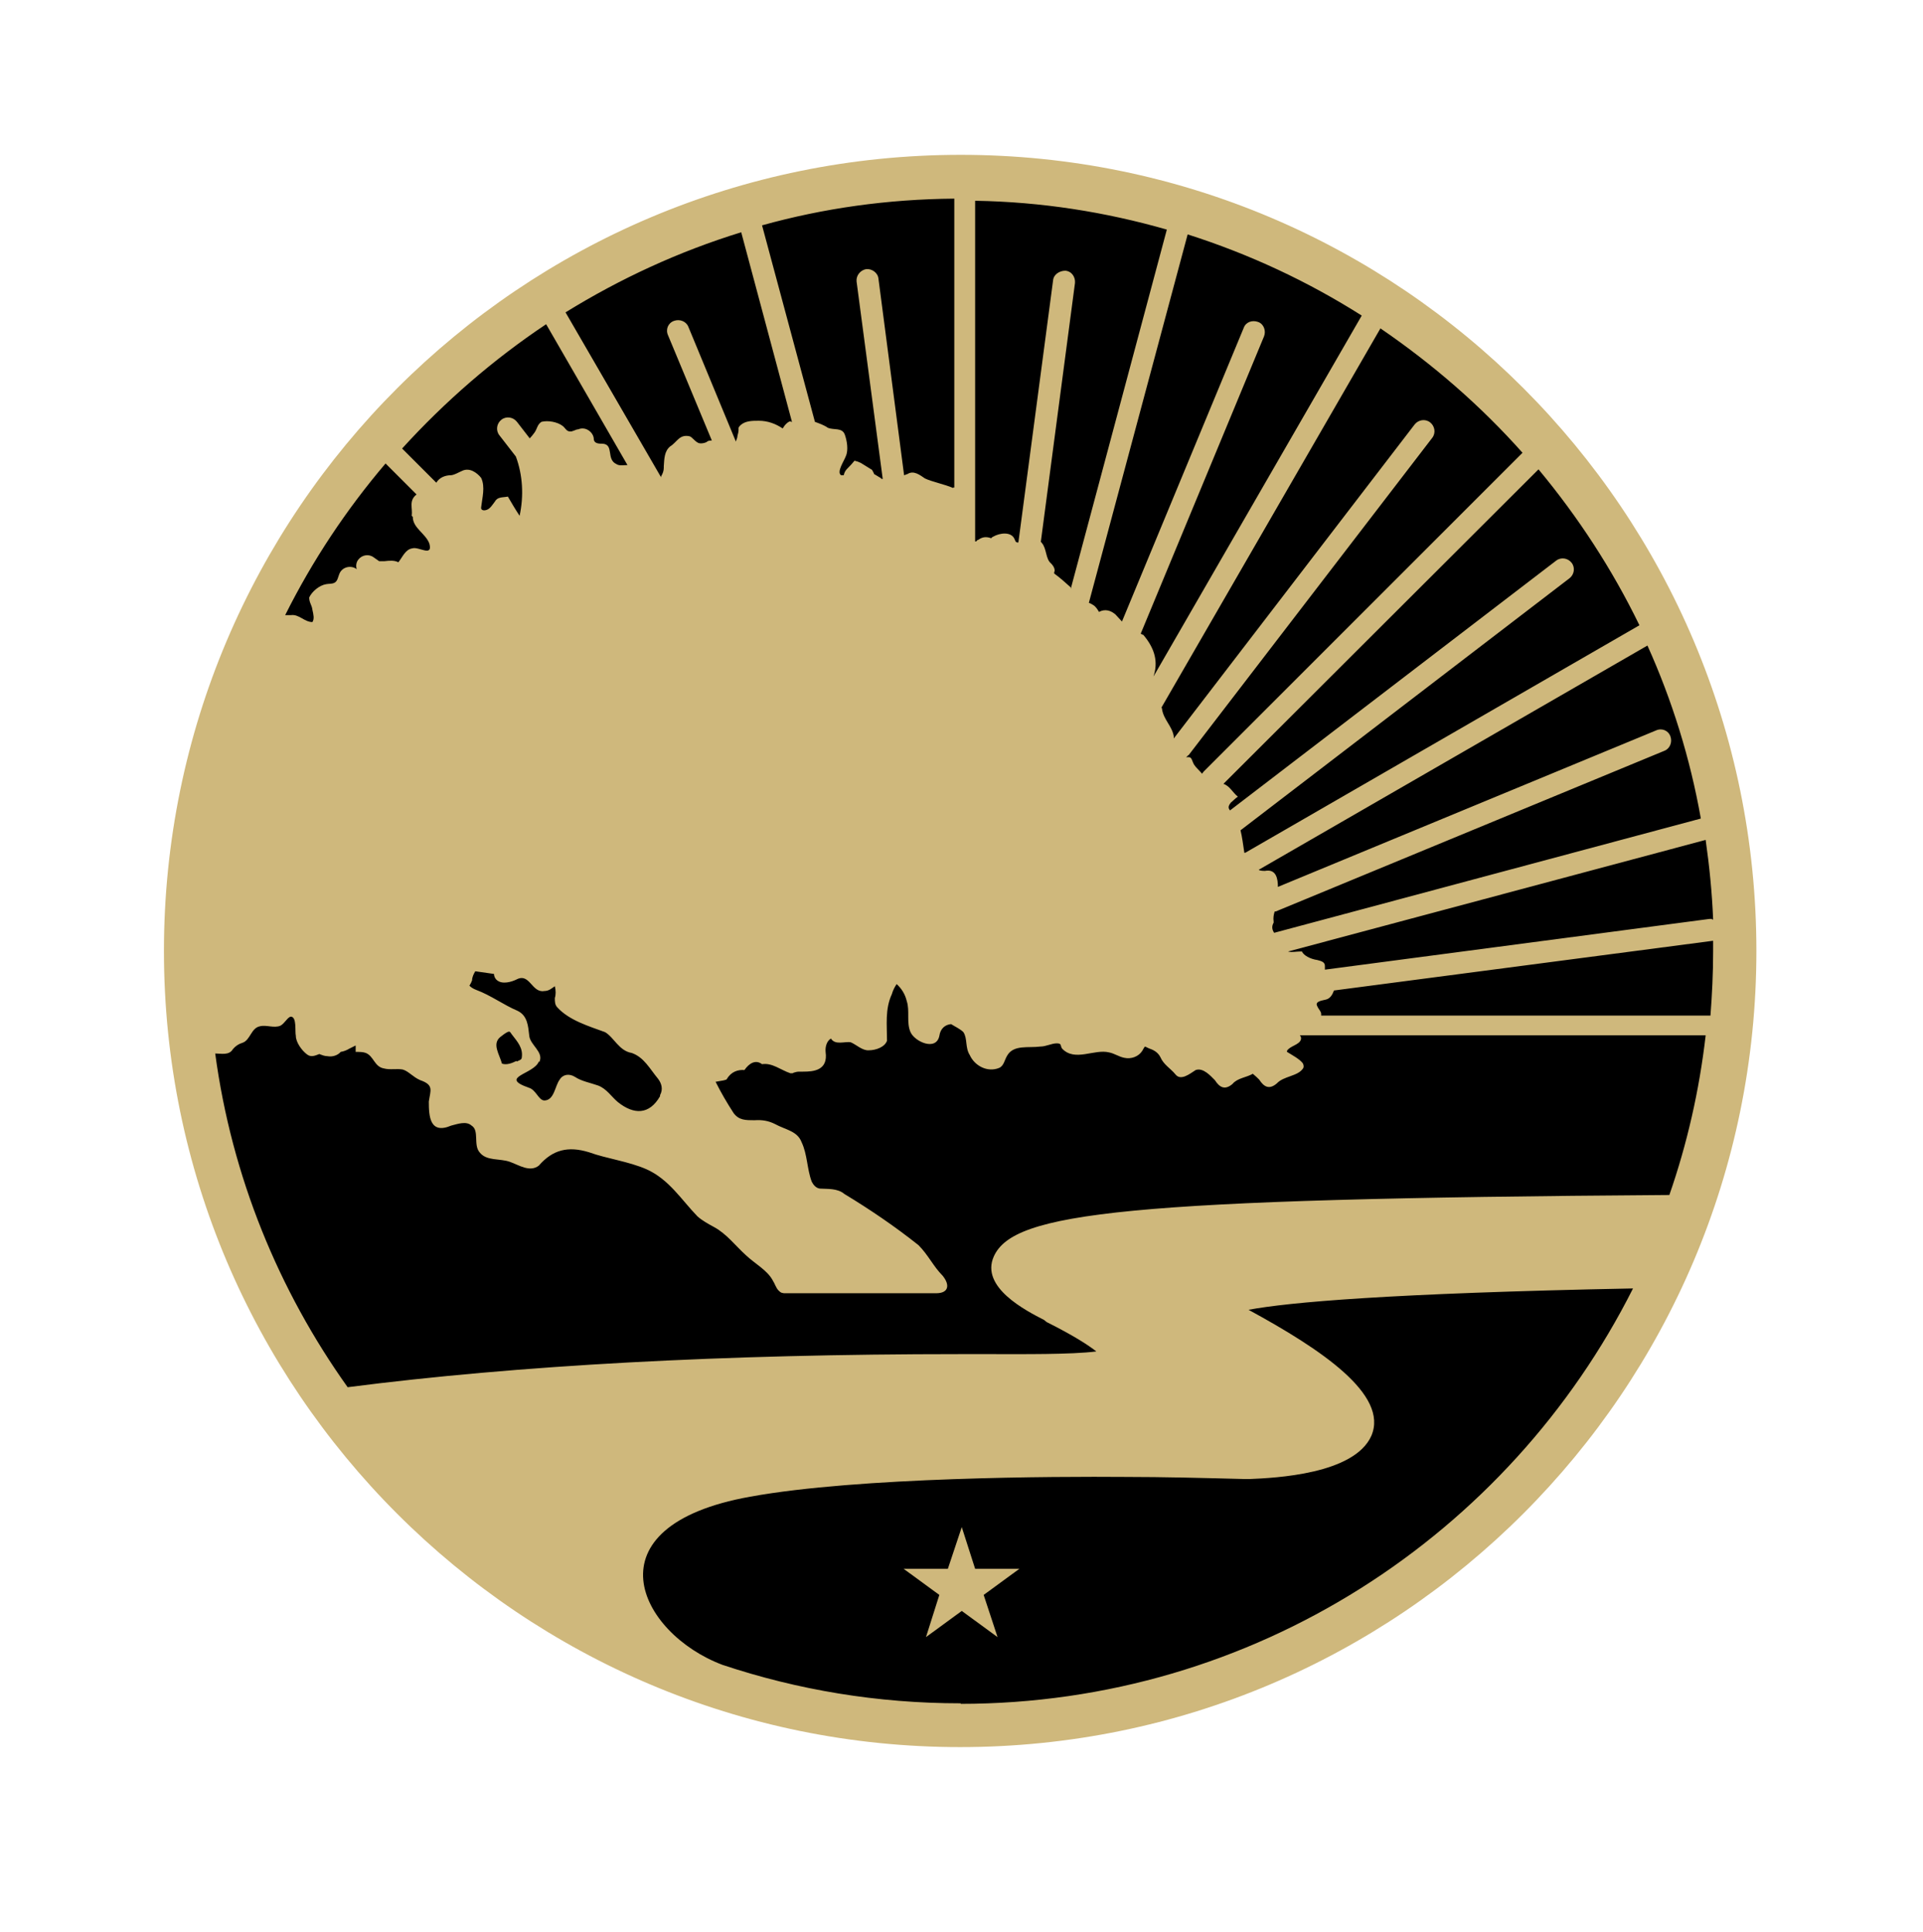 <?xml version="1.0" encoding="UTF-8"?>
<svg xmlns="http://www.w3.org/2000/svg" version="1.1" viewBox="0 0 360.1 361.9">
  <defs>
    <style>
      .cls-1 {
        fill: #cfb87c;
      }
    </style>
  </defs>
  <!-- Generator: Adobe Illustrator 28.7.5, SVG Export Plug-In . SVG Version: 1.2.0 Build 176)  -->
  <g>
    <g id="Layer_1">
      <circle cx="180.5" cy="178" r="145.4"/>
      <g id="Layer_1-2" data-name="Layer_1">
        <path class="cls-1" d="M179.9,29C97.5,29,30.7,95.8,30.7,178.1s66.8,149.1,149.1,149.1,149.1-66.8,149.1-149.1S262.2,29,179.9,29ZM196,247.6c5.2,2.6,7.9,4.4,9.3,5.5-4.7.6-13.9.5-19.8.5h-5.7c-44.4,0-82.9,2.1-114.7,6.2-12.9-18.1-21.7-39.4-24.8-62.5h0c1.1,0,2.6.4,3.3-.8.5-.6,1.1-1,1.8-1.2,1.5-.5,1.6-2.8,3.3-3.1,1.2-.3,2.6.4,3.8-.1.8-.4,1.4-1.7,2-1.7,1.1.1.7,2.7.9,3.6,0,1.2,1.1,2.7,2,3.4.8.7,1.6.3,2.4,0,.5.2,1,.4,1.5.4,1,.2,2-.2,2.5-.8.6-.1,1.1-.3,1.6-.6.4-.2.8-.4,1.2-.6v1.2c.7,0,1.4,0,1.9.2,1.5.6,1.6,2.6,3.4,2.9,1.1.3,2.4,0,3.5.2,1.1.3,1.9,1.4,3.3,2,2.6.9,1.9,1.9,1.6,4,0,2.8.2,6.2,4.2,4.5,1.2-.3,2.8-.9,3.8,0,1.5.9.3,3.6,1.5,5,1.3,1.7,3.8,1.1,5.7,1.8,1.7.6,3.7,2,5.4.7,2.6-3,5.5-3.7,9.4-2.5,3.3,1.2,7.4,1.7,10.8,3.2,4.2,1.9,6.5,5.7,9.5,8.8.9.8,2,1.4,3.1,2,2.4,1.3,4,3.5,6,5.3,1.7,1.6,4,2.8,5,4.7.4.6.6,1.4,1.1,1.9s.6.4,1,.5h28.5c2.4,0,2.6-1.6,1.2-3.3-1.7-1.7-2.7-3.9-4.5-5.7-4.4-3.5-9.1-6.7-13.9-9.6-1.3-1.1-3.2-.9-4.6-1-.7-.1-1.2-.7-1.5-1.3-.9-2.4-.8-5.1-1.9-7.4-.8-2.1-3-2.3-5-3.4-1.2-.6-2.4-.8-3.8-.7-1.7,0-2.9,0-3.9-1.3-1.3-2-2.4-3.9-3.4-5.9,1.1-.2,2-.3,2.1-.5.8-1.4,2.1-1.8,3.3-1.7.9-1.3,2.1-2,3.3-1.1,1.9-.3,3.5,1.1,5.3,1.7h.3c.1,0,.2,0,.3-.1.3-.1.7-.2,1-.2h.8c1.9,0,4.7-.2,4.2-3.7-.1-1.1.3-2.1,1-2.5h0c.8,1.3,2.6.5,3.7.7,1,.4,2.2,1.6,3.4,1.5,1.3,0,3-.6,3.4-1.8,0-2.9-.4-5.9.9-8.7.2-.7.5-1.3.9-1.9.9.8,1.6,1.9,1.9,3.2.6,1.8-.1,4,.7,5.8s4.8,3.6,5.4.7c.2-1.4,1.1-2.1,2.2-2.2.8.5,1.7.9,2.3,1.5.8,1.2.3,2.9,1.2,4.3.9,2,3.3,3.3,5.5,2.4.9-.4,1-1.5,1.5-2.3,1.2-2.1,4-1.4,6.2-1.7,1.1,0,2.1-.6,3.1-.6s.6.5,1,1c2.4,2.5,6,0,8.8.7,1,.2,1.8.8,2.8,1,1.3.3,2.7-.2,3.4-1.3.2-.3.3-.6.5-.8.3.1.6.3.9.4.9.3,1.6.8,2,1.6.6,1.4,1.9,2.1,2.8,3.2,1,1.3,2.7-.1,3.8-.8,1.4-.5,2.8,1.1,3.6,1.9.9,1.4,1.9,1.9,3.3.7.9-1.1,2.6-1.2,3.8-1.9.5.4.9.8,1.2,1.1.9,1.4,1.9,1.9,3.3.7,1.3-1.4,3.9-1.3,4.9-2.8.2-.3.1-.6,0-.9-.5-.8-2.2-1.7-3-2.2v-.2c.5-.9,2.3-1.1,2.6-2.1.1-.3,0-.6-.2-.8h76c-1.2,10.4-3.5,20.4-6.8,29.9-102.5.7-122.8,3.3-126.5,11.5-2.6,5.8,6.1,10.2,9.4,11.9h0l.5.4ZM216,126.7c.9-2.7.3-5.2-1.9-7.8-.2,0-.3-.2-.5-.2l23.1-55.7c.4-1,0-2.3-1.1-2.7s-2.3,0-2.7,1.1l-22.8,55c-.4-.4-.8-.9-1.2-1.3-.9-.8-2-1.1-3.1-.5-.3-.5-.6-1-1.1-1.3s-.5-.3-.8-.4l18.5-69c11.6,3.7,22.5,8.8,32.6,15.2l-39,67.6h0ZM200.5,110c-1-.9-2-1.8-3.1-2.6,0-.2,0-.3.1-.5,0-.6-.4-1.1-.7-1.4-1-.8-.8-2.8-1.7-3.8,0,0-.1-.2-.2-.2l6.4-48.5c.1-1.1-.6-2.2-1.8-2.3-1.1,0-2.2.7-2.3,1.8l-6.5,49.1c-.3,0-.5,0-.7-.6-.6-1.5-2.8-1.2-4-.5-.1,0-.3.2-.4.3-.8-.3-1.6-.3-2.4.3-.2,0-.3.2-.4.3,0,0-.2,0-.2,0v-63.8c12.4.2,24.4,2.1,35.9,5.4l-18,67.3h0v-.2ZM178.5,91.4c-1.6-.7-4.1-1.2-5.3-1.8-.9-.6-2.1-1.6-3.3-.8-.2,0-.4.2-.6.2l-4.8-36.8c-.1-1.1-1.2-1.9-2.3-1.8-1.1.2-1.9,1.2-1.8,2.3l4.9,37c-.1,0-.3,0-.4-.2-.4-.2-.8-.5-1.2-.7-.1-.3-.3-.6-.4-.8-.7-.4-1.4-.9-2.1-1.3-.4-.2-.7-.3-1.1-.4h-.1c-.2.2-.4.5-.6.7-.6.7-1.2,1-1.4,2h-.5c-.9-.6.6-2.7.9-3.6.5-1.1.2-2.9-.2-4-.5-1.4-2.1-.8-3.2-1.3-.7-.5-1.6-.8-2.4-1.1l-9.9-36.8c11.5-3.2,23.5-4.9,36-5v54.1h-.2ZM148.1,78.9c-.4,0-.7.3-1,.6-.2.2-.3.4-.5.7h-.1c-1.2-.8-2.7-1.4-4.4-1.4-1.2,0-2.5,0-3.4.8-.2.2-.3.3-.4.5h0v.4h0c0,.4-.1.7-.2,1.1,0,.4-.2.7-.3,1.1l-8.9-21.5c-.4-1-1.6-1.5-2.7-1.1s-1.6,1.6-1.1,2.7l8.2,19.7c-.3,0-.7,0-1,.3-.4.2-1,.3-1.4.2-.7-.2-1.3-1.2-1.8-1.3-1.9-.4-2.3,1.1-3.6,1.9-1.1.9-1.1,2.3-1.2,3.7h0v.3c0,.6-.2,1.1-.5,1.6v.2c0,0-17.9-30.9-17.9-30.9,10.2-6.3,21.2-11.4,32.9-15l9.5,35.5h-.2ZM101,198.9c.9-1.9-1.8-3.2-1.9-5-.2-1.7-.3-3.7-2.2-4.6-2.6-1.1-5-2.9-7.7-3.9-.5-.2-.9-.4-1.3-.8.2-.3.4-.7.5-1,0-.6.3-1.2.6-1.7l3.5.5c0,.4.2.9.6,1.2,1,.8,2.7.3,3.7-.2,2.4-1.2,2.8,2.6,5.1,2.2.9,0,1.4-.5,2-.9.2.8.2,1.6,0,2.2,0,.7,0,1.3.5,1.8,2.2,2.4,5.9,3.5,8.9,4.6,1.7,1,2.6,3.5,5,3.9,2.3.8,3.4,3,4.9,4.8.7.9,1,2,.4,3.1v.2c-2,3.5-4.9,3.5-7.9,1.1-1.2-1-2.1-2.5-3.7-3.1-1.4-.5-3.1-.8-4.3-1.6-1.1-.7-2.3-.5-2.9.5-.9,1.2-1,3.9-2.9,3.9-1.1-.1-1.5-2-2.9-2.4-5.7-2,1-2.5,1.9-4.9h0ZM96.7,198.7c-.8.4-1.8.8-2.7.5h0c-.5-1.8-1.9-3.7-.3-5,.4-.3,1.1-.9,1.6-1,.3,0,.4.4.6.6,1,1.3,2.1,2.5,1.8,4.3,0,.4-.6.5-.9.7h0ZM77.3,96.8c0,2.1,2.4,3.1,3.1,5,.7,2.6-2,.5-3.2.9-1.3.2-1.8,1.6-2.6,2.6-.8-.4-1.7-.3-2.6-.2h-1l-1-.7c-.9-.7-2.2-.5-2.9.4-.4.5-.5,1.2-.3,1.8-1-.8-2.8-.5-3.3,1-.2.5-.3,1.2-.8,1.5s-1.1.2-1.6.3c-1.3.2-2.7,1.4-3.2,2.5,0,1,.5,1.4.6,2.3.2.9.4,1.7,0,2.3-1.5,0-2.5-1.5-4-1.3h-1.1c5.1-10.2,11.4-19.7,18.8-28.4l5.8,5.8h0c-1.5,1.2-.7,2.5-.9,4h0l.2.2ZM233,159.6c-.2-1.3-.4-2.9-.7-4.1l61.6-47.2c.9-.7,1.1-2,.4-2.9s-2-1.1-2.9-.4l-61.1,46.8s0-.2-.1-.2c-.3-.5,0-.9.3-1.3.4-.3.7-.7,1.3-1.1-1-.8-1.5-2-2.7-2.4l59-58.9c7.4,8.9,13.8,18.7,18.9,29.2l-73.8,42.6h-.2ZM238.5,172.6c-.1-.7,0-1.3.2-1.9h.2l72.8-30.1c1-.4,1.5-1.6,1.1-2.7-.4-1.1-1.6-1.6-2.7-1.1l-70.8,29.3c0-1.5-.3-3.4-2.4-3-.4,0-.9,0-1.2-.2l72.8-42c4.6,10.2,8,21.1,10,32.4l-79.9,21.4c-.4-.6-.5-1.2-.1-1.9h0v-.2ZM246.7,188.5c-.6-1,.9-1.1,1.6-1.3.8-.2,1.2-.9,1.5-1.7l70.9-9.3h.1v2c0,4.1-.2,8.1-.5,12h-72.9v-.3c0-.5-.5-.9-.7-1.4h0ZM320.6,172.1h-.5l-72,9.5v-.7c0-.7-.6-.9-1.4-1.1-1.4-.2-2.6-.9-2.9-1.6h-.4c-.7,0-1.5.2-2.2,0l78.2-20.9c.7,4.9,1.2,9.9,1.4,14.9h-.2ZM285.2,84.7l-59.8,59.8c-.1.1-.2.3-.3.4-.6-.7-1.1-1.1-1.5-1.7-.4-.7-.4-1.4-1-1.4h-.5c.2-.1.3-.3.5-.4l45.6-59.4c.7-.9.5-2.2-.4-2.9s-2.2-.5-2.9.4l-45.1,58.8v-.4c-.3-1.9-1.9-3.1-2.2-5.1,0,0,0-.2-.1-.3l41-71c9.8,6.7,18.8,14.5,26.7,23.4h0v-.2ZM102.2,60.6l15.3,26.5c-.8,0-1.5.2-2.1-.2-1.9-.9-.4-3.6-2.5-3.8-.7,0-1.6,0-1.7-.8,0-1.3-1.5-2.5-2.9-1.9-.5,0-1.1.5-1.6.4-.6,0-.9-.7-1.3-1-1-.8-2.8-1.1-4-.8-.8.5-.8,1.3-1.3,2-.3.4-.6.8-.9,1.1l-2.4-3.1c-.7-.9-2-1.1-2.9-.4s-1.1,2-.4,2.9l3.1,4c1.3,3.5,1.5,7.4.7,11.1-.8-1.2-1.5-2.4-2.2-3.6-.9.2-1.9,0-2.4.9-.4.5-.9,1.4-1.6,1.6-.6.2-1.1,0-1-.5.2-1.8.8-3.8,0-5.5-.8-1-2.2-2-3.6-1.3-.7.3-1.3.7-2,.8-1.1,0-2.2.4-2.8,1.4l-6.4-6.4c8-8.8,17.1-16.7,27-23.3h0ZM179.9,319c-15.6,0-30.5-2.5-44.6-7.2-15.7-5.9-25.6-26,5.2-31.5,20.3-3.7,57.4-3.8,70.2-3.7,7.2,0,14.8.2,22.6.4h.6c4.9-.2,19.7-.9,22.9-8.1,3.3-7.7-9.4-16.2-23-23.6,7.5-1.4,26.2-3.1,72-4-23.2,46.1-70.9,77.8-126,77.8h.1Z"/>
        <polygon class="cls-1" points="180.1 286 182.6 293.8 190.9 293.8 184.2 298.7 186.8 306.6 180.1 301.7 173.4 306.6 175.9 298.7 169.2 293.8 177.5 293.8 180.1 286"/>
      </g>
    </g>
  </g>
</svg>